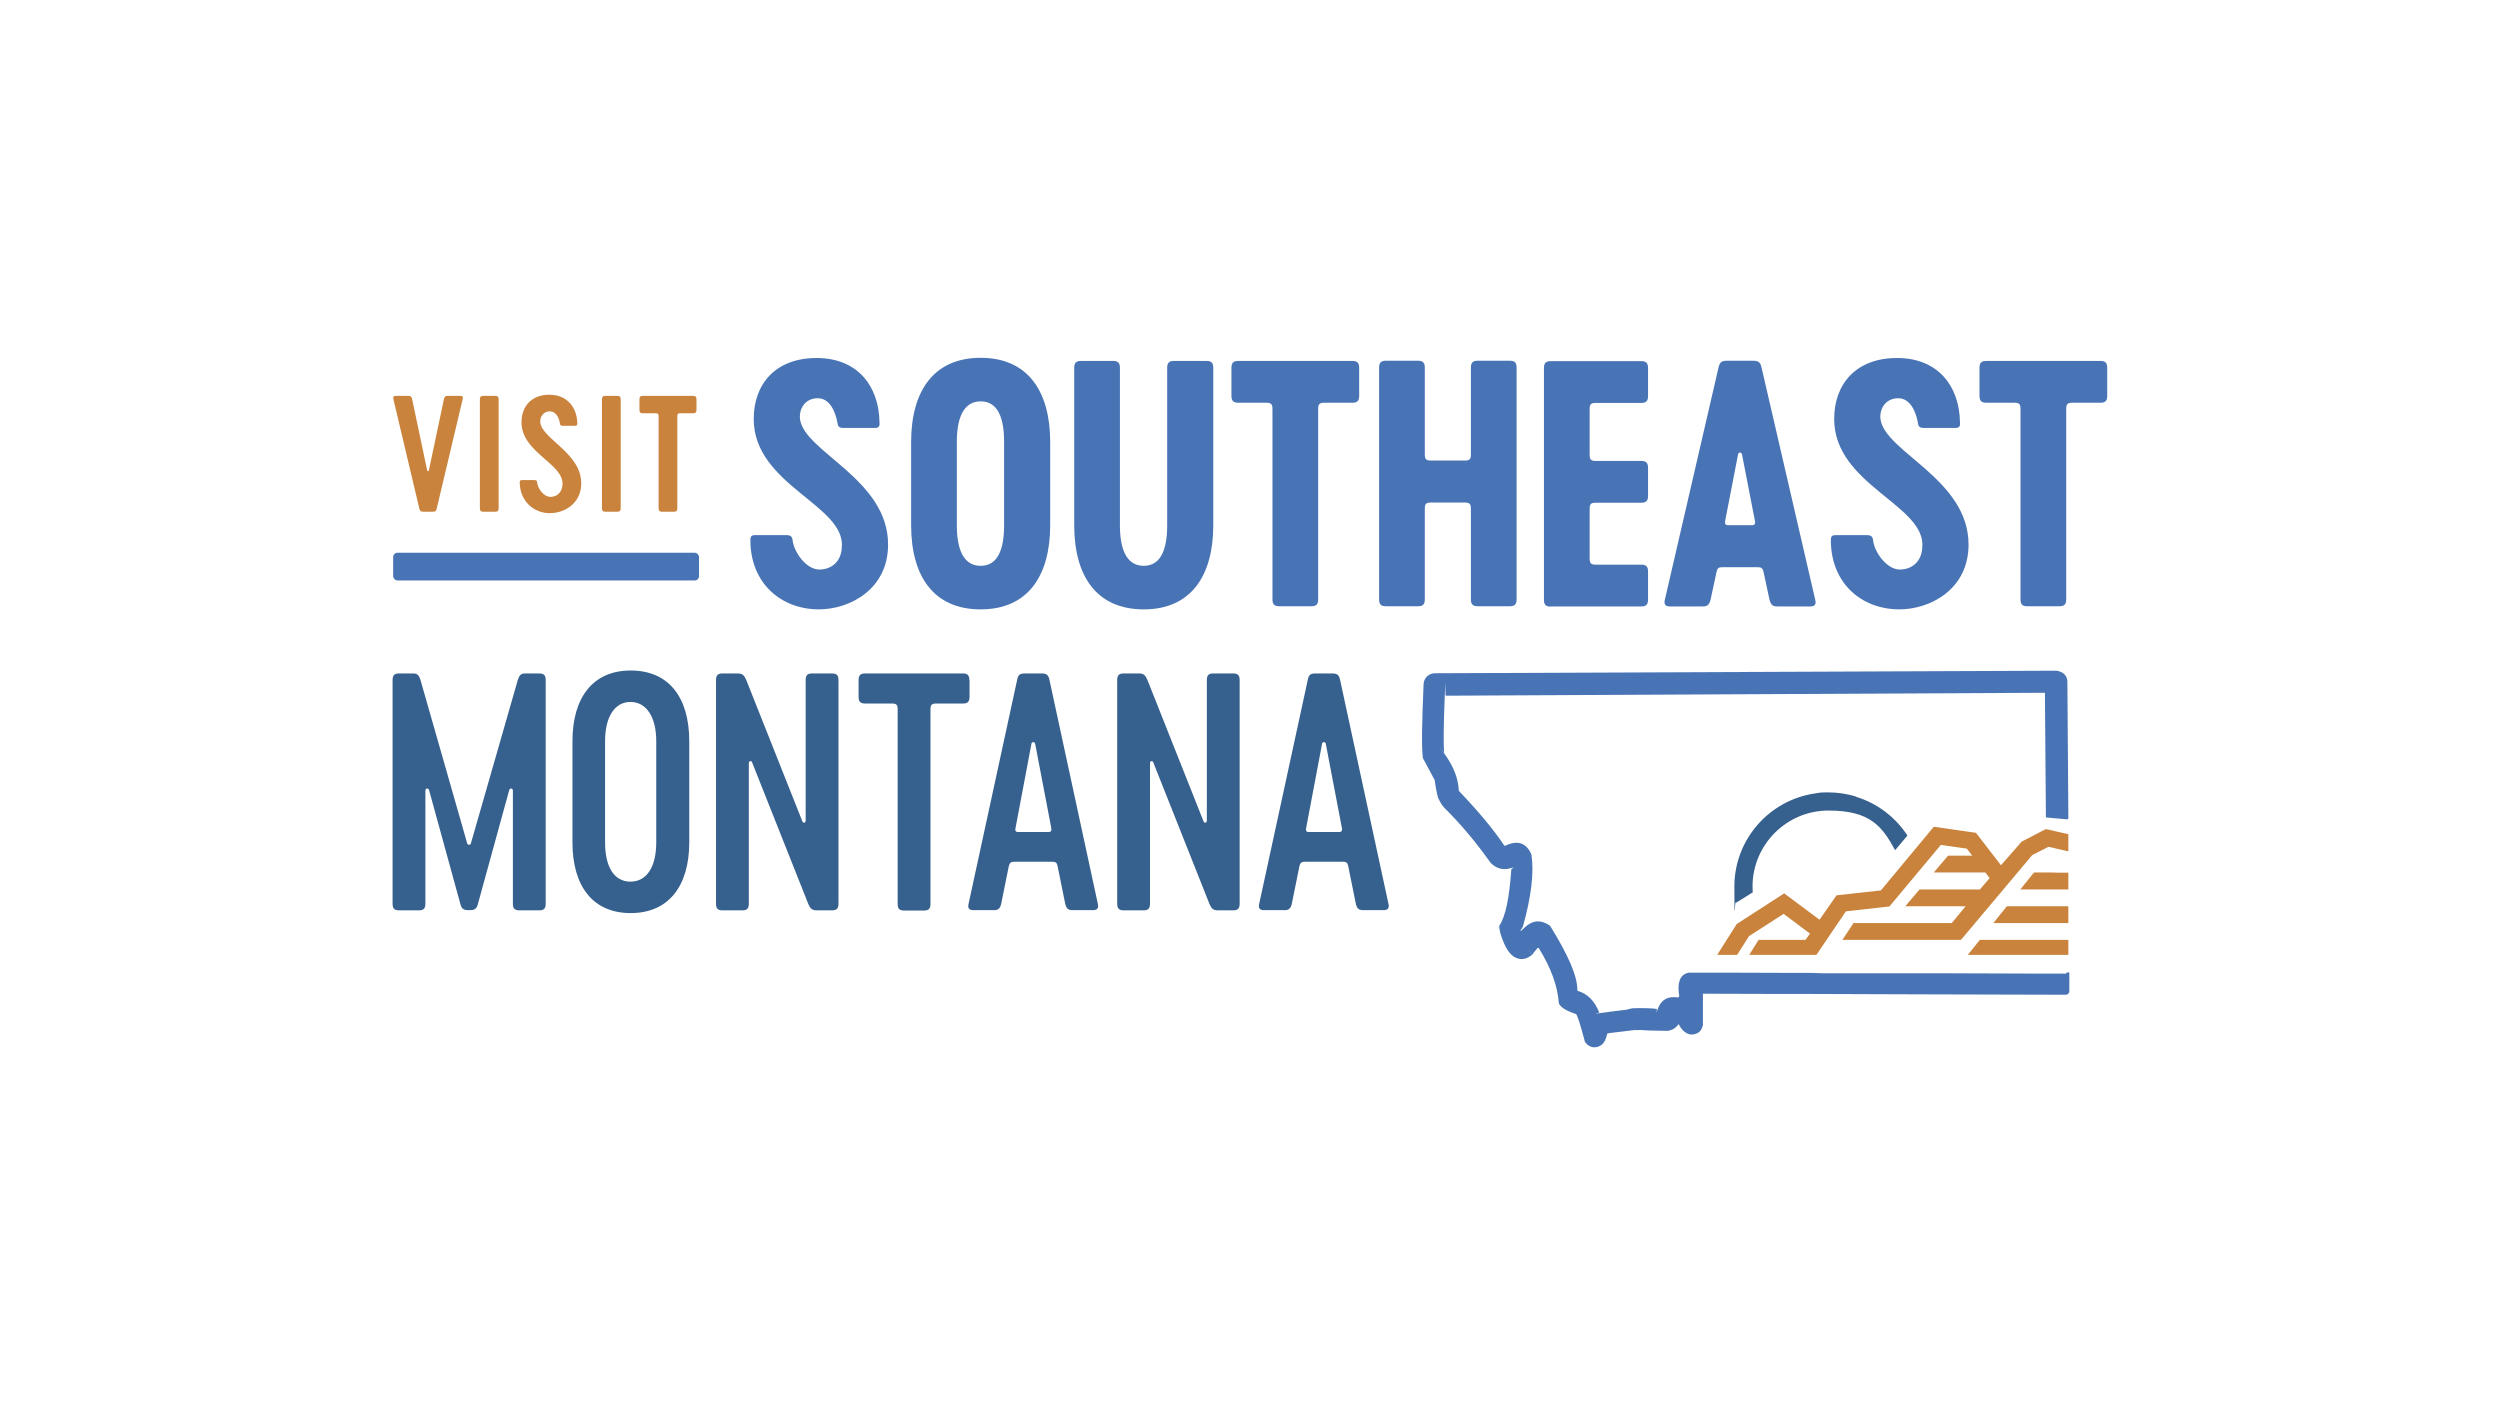 <?xml version="1.0" encoding="UTF-8"?>
<svg id="Layer_1" xmlns="http://www.w3.org/2000/svg" version="1.1" viewBox="0 0 1280 720">
  <!-- Generator: Adobe Illustrator 29.6.1, SVG Export Plug-In . SVG Version: 2.1.1 Build 9)  -->
  <defs>
    <style>
      .st0 {
        fill: #4874b5;
      }

      .st1 {
        fill: #c9833c;
      }

      .st2 {
        fill: #36608d;
      }
    </style>
  </defs>
  <path class="st0" d="M419.2,312c15.8,0,35.5-10.2,35.5-33.2,0-33.5-42.8-47.3-45.1-64.2-.6-5.7,2.9-10.7,9.1-10.7s9.1,7,10.1,12.7c.2,1.8,1,2.5,2.8,2.5h16.6c2,0,2.3-1.3,2.1-3-.3-18.3-11.1-32.8-32.2-32.8s-32.2,13.4-32.2,31.2c0,34,47.3,44.1,45.1,65.9-.3,6.7-4.9,11.2-11.5,11.2s-13-8.7-13.7-15.1c-.2-1.8-1.1-2.5-2.9-2.5h-16.6c-2,0-2.1,1.3-2.1,3,.2,21.5,15.5,35,35.2,35Z"/>
  <path class="st0" d="M502.1,312c24.1,0,35.6-17.1,35.6-43.1v-42.6c0-26-11.5-43.1-35.6-43.1s-35.6,17.1-35.6,43.1v42.6c0,26,11.4,43.1,35.6,43.1ZM489.9,226.3c0-11.7,3.1-20.8,12.2-20.8s12,9,12,20.8v42.6c0,11.7-2.9,20.8-12,20.8s-12.2-9-12.2-20.8v-42.6Z"/>
  <path class="st0" d="M585.6,312c24.1,0,35.6-17.1,35.6-43.1v-80.6c0-2.5-1-3.5-3.4-3.5h-16.8c-2.4,0-3.4,1-3.4,3.5v80.6c0,11.7-2.9,20.8-12,20.8s-12.2-9-12.2-20.8v-80.6c0-2.5-1-3.5-3.4-3.5h-16.6c-2.4,0-3.4,1-3.4,3.5v80.6c0,26,11.4,43.1,35.6,43.1Z"/>
  <path class="st0" d="M633.9,206.2h14.5c2.4,0,3.1.7,3.1,3.2v97.5c0,2.5,1,3.5,3.4,3.5h16.6c2.4,0,3.4-1,3.4-3.5v-97.5c0-2.5.7-3.2,3.1-3.2h14.5c2.4,0,3.4-1,3.4-3.5v-14.4c0-2.5-1-3.5-3.4-3.5h-58.6c-2.4,0-3.4,1-3.4,3.5v14.4c0,2.5,1,3.5,3.4,3.5Z"/>
  <path class="st0" d="M753.1,260.5v46.4c0,2.5,1,3.5,3.4,3.5h16.6c2.4,0,3.4-1,3.4-3.5v-118.7c0-2.5-1-3.5-3.4-3.5h-16.6c-2.4,0-3.4,1-3.4,3.5v44.4c0,2.5-.6,3.2-3.1,3.2h-17.4c-2.4,0-3.1-.7-3.1-3.2v-44.4c0-2.5-1-3.5-3.4-3.5h-16.6c-2.4,0-3.4,1-3.4,3.5v118.7c0,2.5,1,3.5,3.4,3.5h16.6c2.4,0,3.4-1,3.4-3.5v-46.4c0-2.5.6-3.2,3.1-3.2h17.4c2.4,0,3.1.7,3.1,3.2Z"/>
  <path class="st0" d="M793.9,310.5h46.5c2.4,0,3.4-1,3.4-3.5v-14.4c0-2.5-1-3.5-3.4-3.5h-23.4c-2.4,0-3.1-.7-3.1-3.2v-25.3c0-2.5.6-3.2,3.1-3.2h23.4c2.4,0,3.4-1,3.4-3.5v-14.4c0-2.5-1-3.5-3.4-3.5h-23.4c-2.4,0-3.1-.7-3.1-3.2v-23.3c0-2.5.6-3.2,3.1-3.2h23.4c2.4,0,3.4-1,3.4-3.5v-14.4c0-2.5-1-3.5-3.4-3.5h-46.5c-2.4,0-3.4,1-3.4,3.5v118.7c0,2.5,1,3.5,3.4,3.5Z"/>
  <path class="st0" d="M854.8,310.5h17.1c2.1,0,3.2-.7,3.9-3.4l3.1-14.4c.5-2,1.1-2.3,3.3-2.3h17.4c2.1,0,2.8.3,3.3,2.3l3.1,14.4c.7,2.7,1.8,3.4,3.9,3.4h17.1c1.8,0,3.1-.8,2.4-3.4l-27.5-119c-.6-2.8-1.8-3.4-4.4-3.4h-13.2c-2.6,0-3.7.5-4.4,3.4l-27.5,119c-.7,2.5.7,3.4,2.4,3.4ZM883.2,267.1l6.7-34.5c.2-1.2,1.6-1.2,2,0l6.7,34.5c.2,1.2-.5,1.8-1.3,1.8h-12.7c-1,0-1.6-.7-1.3-1.8Z"/>
  <path class="st0" d="M972.4,312c15.8,0,35.5-10.2,35.5-33.2,0-33.5-42.8-47.3-45.1-64.2-.6-5.7,2.9-10.7,9.1-10.7s9.1,7,10.1,12.7c.2,1.8,1,2.5,2.8,2.5h16.6c2,0,2.3-1.3,2.1-3-.3-18.3-11.1-32.8-32.2-32.8s-32.2,13.4-32.2,31.2c0,34,47.3,44.1,45.1,65.9-.3,6.7-4.9,11.2-11.5,11.2s-13-8.7-13.7-15.1c-.2-1.8-1.1-2.5-2.9-2.5h-16.6c-2,0-2.1,1.3-2.1,3,.2,21.5,15.5,35,35.2,35Z"/>
  <path class="st0" d="M1075.5,184.8h-58.6c-2.4,0-3.4,1-3.4,3.5v14.4c0,2.5,1,3.5,3.4,3.5h14.5c2.4,0,3.1.7,3.1,3.2v97.5c0,2.5,1,3.5,3.4,3.5h16.6c2.4,0,3.4-1,3.4-3.5v-97.5c0-2.5.7-3.2,3.1-3.2h14.5c2.4,0,3.4-1,3.4-3.5v-14.4c0-2.5-1-3.5-3.4-3.5Z"/>
  <path class="st2" d="M276.1,344.8h-7.4c-2.4,0-3,1.6-3.6,3.4l-24,83.6c-.3,1-1.6,1-1.9,0l-23.9-83.6c-.6-1.8-1.2-3.4-3.6-3.4h-7.4c-2.4,0-3.3,1-3.3,3.4v114.5c0,2.4.9,3.4,3.3,3.4h10.2c2.4,0,3.3-1,3.3-3.4v-57.9c0-1.3,1.6-1.5,1.9-.2l16,58.2c.6,2.4,1.6,3.2,4.1,3.2h.8c2.5,0,3.5-.8,4.1-3.2l16-58.2c.3-1.3,1.9-1.1,1.9.2v57.9c0,2.4.9,3.4,3.3,3.4h10.2c2.4,0,3.3-1,3.3-3.4v-114.5c0-2.4-.9-3.4-3.3-3.4Z"/>
  <path class="st2" d="M322.9,343.3c-19.3,0-29.8,13.8-29.8,36.2v51.8c0,22.5,10.5,36.2,29.8,36.2s30-13.7,30-36.2v-51.8c0-22.5-10.5-36.2-30-36.2ZM336,431.3c0,12.6-4.9,20.1-13.2,20.1s-13-7.4-13-20.1v-51.8c0-12.5,4.9-20.1,13-20.1s13.2,7.6,13.2,20.1v51.8Z"/>
  <path class="st2" d="M426,344.8h-10.2c-2.4,0-3.3,1-3.3,3.4v72c0,1.1-1.3,1.5-1.7.3l-28.7-72.3c-1.1-2.6-2-3.4-4.5-3.4h-7.7c-2.4,0-3.3,1-3.3,3.4v114.5c0,2.4.9,3.4,3.3,3.4h10.2c2.4,0,3.3-1,3.3-3.4v-72c0-1.1,1.3-1.5,1.7-.3l28.7,72.3c1.1,2.6,2,3.4,4.5,3.4h7.7c2.4,0,3.3-1,3.3-3.4v-114.5c0-2.4-.9-3.4-3.3-3.4Z"/>
  <path class="st2" d="M496.3,348.2c0-2.4-.9-3.4-3.3-3.4h-50.1c-2.4,0-3.3,1-3.3,3.4v8.6c0,2.4.9,3.4,3.3,3.4h13.7c2.4,0,3,.6,3,3.1v99.5c0,2.4.9,3.4,3.3,3.4h10.2c2.4,0,3.3-1,3.3-3.4v-99.5c0-2.4.6-3.1,3-3.1h13.7c2.4,0,3.3-1,3.3-3.4v-8.6Z"/>
  <path class="st2" d="M537.3,348c-.6-2.7-1.7-3.2-4.2-3.2h-8.2c-2.5,0-3.6.5-4.1,3.2l-24.9,114.8c-.6,2.4.6,3.2,2.4,3.2h10.7c2,0,3-.8,3.6-3.2l3.9-19.3c.5-1.9,1.1-2.3,3.1-2.3h18.8c2,0,2.7.3,3.1,2.3l3.9,19.3c.6,2.4,1.6,3.2,3.6,3.2h10.7c1.7,0,3-.8,2.4-3.2l-24.8-114.8ZM537,426h-15.8c-.9,0-1.6-.5-1.3-1.8l8.2-43.4c.1-1.1,1.7-1.1,1.9,0l8.3,43.4c.2,1.3-.5,1.8-1.2,1.8Z"/>
  <path class="st2" d="M631.4,344.8h-10.2c-2.4,0-3.3,1-3.3,3.4v72c0,1.1-1.3,1.5-1.7.3l-28.7-72.3c-1.1-2.6-2-3.4-4.5-3.4h-7.7c-2.4,0-3.3,1-3.3,3.4v114.5c0,2.4.9,3.4,3.3,3.4h10.2c2.4,0,3.3-1,3.3-3.4v-72c0-1.1,1.3-1.5,1.7-.3l28.7,72.3c1.1,2.6,2,3.4,4.5,3.4h7.7c2.4,0,3.3-1,3.3-3.4v-114.5c0-2.4-.9-3.4-3.3-3.4Z"/>
  <path class="st2" d="M686.1,348c-.6-2.7-1.7-3.2-4.2-3.2h-8.2c-2.5,0-3.6.5-4.1,3.2l-24.9,114.8c-.6,2.4.6,3.2,2.4,3.2h10.7c2,0,3-.8,3.6-3.2l3.9-19.3c.5-1.9,1.1-2.3,3.1-2.3h18.8c2,0,2.7.3,3.1,2.3l3.9,19.3c.6,2.4,1.6,3.2,3.6,3.2h10.7c1.7,0,3-.8,2.4-3.2l-24.8-114.8ZM685.8,426h-15.8c-.9,0-1.6-.5-1.3-1.8l8.2-43.4c.1-1.1,1.7-1.1,1.9,0l8.3,43.4c.2,1.3-.5,1.8-1.2,1.8Z"/>
  <path class="st1" d="M214.7,260.4c.3,1.3.8,1.6,2,1.6h4.9c1.2,0,1.7-.2,2-1.6l13.3-56.1c.3-1.2-.2-1.6-1.1-1.6h-6.7c-1,0-1.5.4-1.8,1.6l-7.7,36.5c0,.6-.8.6-.9,0l-7.7-36.5c-.2-1.2-.8-1.6-1.8-1.6h-6.7c-.8,0-1.4.4-1.1,1.6l13.3,56.1Z"/>
  <path class="st1" d="M247.3,262h6.4c1.1,0,1.6-.5,1.6-1.7v-55.9c0-1.2-.5-1.7-1.6-1.7h-6.4c-1.1,0-1.6.5-1.6,1.7v55.9c0,1.2.5,1.7,1.6,1.7Z"/>
  <path class="st1" d="M281.8,262.7c7.4,0,15.8-5.1,15.8-15.2,0-15.6-20.1-22.7-21-31.3-.2-3,1.8-5.6,4.9-5.6s4.7,3.2,5.2,6.2c0,.9.5,1.2,1.4,1.2h6.5c.9,0,1-.7,1-1.4-.3-8.1-5.2-14.5-14.4-14.5s-14.2,6.1-14.2,14.1c0,15.6,21.8,21.2,21,32-.2,3.6-2.6,6.2-6.1,6.2s-6.5-4.1-6.9-7.4c0-.9-.5-1.2-1.4-1.2h-6.5c-.9,0-1,.6-1,1.4.2,9.3,7,15.6,15.8,15.6Z"/>
  <path class="st1" d="M309.8,262h6.4c1.1,0,1.6-.5,1.6-1.7v-55.9c0-1.2-.5-1.7-1.6-1.7h-6.4c-1.1,0-1.6.5-1.6,1.7v55.9c0,1.2.5,1.7,1.6,1.7Z"/>
  <path class="st1" d="M329,211.6h6.7c1.1,0,1.5.3,1.5,1.5v47.2c0,1.2.5,1.7,1.6,1.7h6.4c1.1,0,1.6-.5,1.6-1.7v-47.2c0-1.2.3-1.5,1.5-1.5h6.7c1.1,0,1.6-.5,1.6-1.7v-5.5c0-1.2-.5-1.7-1.6-1.7h-26c-1.1,0-1.6.5-1.6,1.7v5.5c0,1.2.5,1.7,1.6,1.7Z"/>
  <rect class="st0" x="201.3" y="283" width="156.6" height="14.2" rx="2.2" ry="2.2"/>
  <polygon class="st1" points="963 455.9 940.3 458.4 931.6 470.9 913.5 457.4 889.2 473.1 879.2 488.9 889.4 488.9 895.5 479.3 913.2 467.9 926.7 478 924.4 481.2 900.4 481.2 895.6 488.9 930 488.9 945.1 466.6 967.4 464.1 993.7 432.6 1007 434.5 1009.8 438.1 997.4 438.1 990.1 446.7 1016.5 446.7 1018.7 449.6 1013.7 455.4 982.8 455.4 975.5 464 1006.4 464 999.3 472.6 949 472.6 943.3 481.2 1004 481.2 1006.3 478.5 1040.5 437.8 1046 435 1048.8 433.6 1050 433.8 1053.3 434.6 1057.3 435.5 1059 435.9 1059 427.1 1057.3 426.7 1053.2 425.8 1049.9 425 1047.5 424.5 1045.9 425.3 1035.1 430.9 1024.5 443 1011.7 426.4 990.1 423.3 963 455.9"/>
  <polygon class="st1" points="1007.5 488.9 1046.4 488.9 1050.4 488.9 1053.7 488.9 1057.7 488.9 1059 488.9 1059 481.3 1057.7 481.2 1053.6 481.2 1050.3 481.2 1046.3 481.2 1013.7 481.2 1007.5 488.9"/>
  <polygon class="st1" points="1020.6 472.6 1046.3 472.6 1050.3 472.6 1053.6 472.6 1057.6 472.6 1059 472.6 1059 464 1057.5 464 1053.5 464 1050.2 464 1046.2 464 1027.5 464 1020.6 472.6"/>
  <polygon class="st1" points="1034.4 455.4 1046.1 455.4 1050.1 455.4 1053.5 455.4 1057.5 455.4 1059 455.4 1059 446.8 1057.4 446.8 1053.4 446.8 1050.1 446.7 1046.1 446.7 1041.4 446.7 1034.4 455.4"/>
  <path class="st0" d="M1057.8,498.5h-4s-3.3,0-3.3,0h-4s-55.8-.2-55.8-.2h-58.1c0-.1-8.5-.2-8.5-.2h-11s-29.1-.1-29.1-.1h-10.2s-9.1,0-9.1,0c-.8.1-1.5.4-2.1.7-2.1,1.2-3.1,3.5-3.2,7,0,1.3.1,2.8.4,4.4l-.6.6c-5.2-.8-8.6,1.1-10.3,5.6s-.3.4-.6.3c-1.8-.4-7.2-.5-11.7-.4-1.3,0-3.5.7-3.9.8s0,0-.1,0c-3.8.4-8.2,1-13.3,1.7s-.5-.1-.5-.3c-2.4-6-6-9.6-10.8-11-.2,0-.4-.3-.4-.5.1-6.8-4.5-17.7-13.9-32.8,0,0,0-.1-.2-.2-4.6-3.2-9-2.8-13,1.1s-1,0-.8-.5c4.3-15.3,5.8-27.6,4.4-36.8,0,0,0-.1,0-.2-2.6-6-7.1-7.5-13.4-4.5-.2.1-.5,0-.6-.2-5.4-8.1-13.1-17.3-23.1-27.8,0,0-.1-.2-.1-.3-.3-6.3-2.8-12.6-7.5-19s0-.2,0-.2c-.4-4.3-.3-13.9.3-28.8s.2-.5.5-.5l306.4-1.5h.4s.5,63.4.5,63.4c0,.3.2.5.5.5l3.6.3,3.3.3,3.5.3c.3,0,.6-.2.6-.5l-.5-70.2c-.2-3-2.1-4.8-5.5-5.4h-.1s-318.1,1.3-318.1,1.3c-1.2,0-2.5.3-3.8,1.3-1.2,1-1.9,2.3-2.1,3.9-.9,20.4-1.1,33.1-.4,38s0,.1,0,.2l6.1,11.4c0,0,0,.1,0,.2.8,5.6,1.5,8.8,2.1,9.6.7,1.5,1.6,3,2.8,4.3,8.3,8.2,16.2,17.6,23.8,28.3,0,0,0,0,0,0,2.9,2.8,6.2,3.7,9.8,2.7s.7.2.7.5c-1,14.6-3,24.2-6.1,28.8s0,.1,0,.2c-.2,2,.7,5,2.5,9.2,2.2,4.9,5,7.4,8.2,7.7,1.9.2,3.8-.4,5.7-1.9s.3-.5,0-.8l-2.1-2.3,2.1,2.2c.2.2.6.2.8,0l2.2-2.7c.2-.3.7-.2.8,0,6.2,10,9.6,19.4,10.2,27.9s0,.1,0,.2c.8,2.1,3.7,3.9,8.8,5.6.6.2,2.1,4.8,4.5,13.9,0,0,0,.1,0,.2,1.4,2,3.1,3,5.2,2.9,1.2,0,2.5-.5,3.6-1.4,1.2-1,2.1-2.8,2.7-5.5-.2-.1.3-.2,1.4-.4l12.5-1.5s0,0,0,0h3.9c0,0,3.2.2,3.2.2l9.9.2c.5,0,.9-.2,1.4-.3,1.6-.5,2.8-1.3,3.7-2.5s.7-.3.9,0c.9,1.6,1.9,2.7,3,3.5.5.3.9.6,1.4.8,1.5.6,3,.5,4.8-.3,1.5-.7,2.4-2.1,2.9-4.1h0s0-7.7,0-7.7v-8.3s0-.1,0-.1h5.3s32.7.1,32.7.1h6.8s8.8,0,8.8,0l56.3.2,72.1.2h3.8c1,0,1.8-.8,1.8-1.8v-9.6h-1.3Z"/>
  <path class="st2" d="M950.2,407.8c-4.4-1.3-9.1-2.1-14-2.1s-4.5.2-6.7.5c-23.4,3.3-41.5,23.4-41.5,47.7s.3,5.7.7,8.4l8.7-5.4c0-1-.1-2-.1-3,0-21.4,17.4-38.9,38.9-38.9s27.5,8.2,34.1,20.3l6.3-7.5c-6.1-9.4-15.5-16.6-26.5-19.9"/>
</svg>